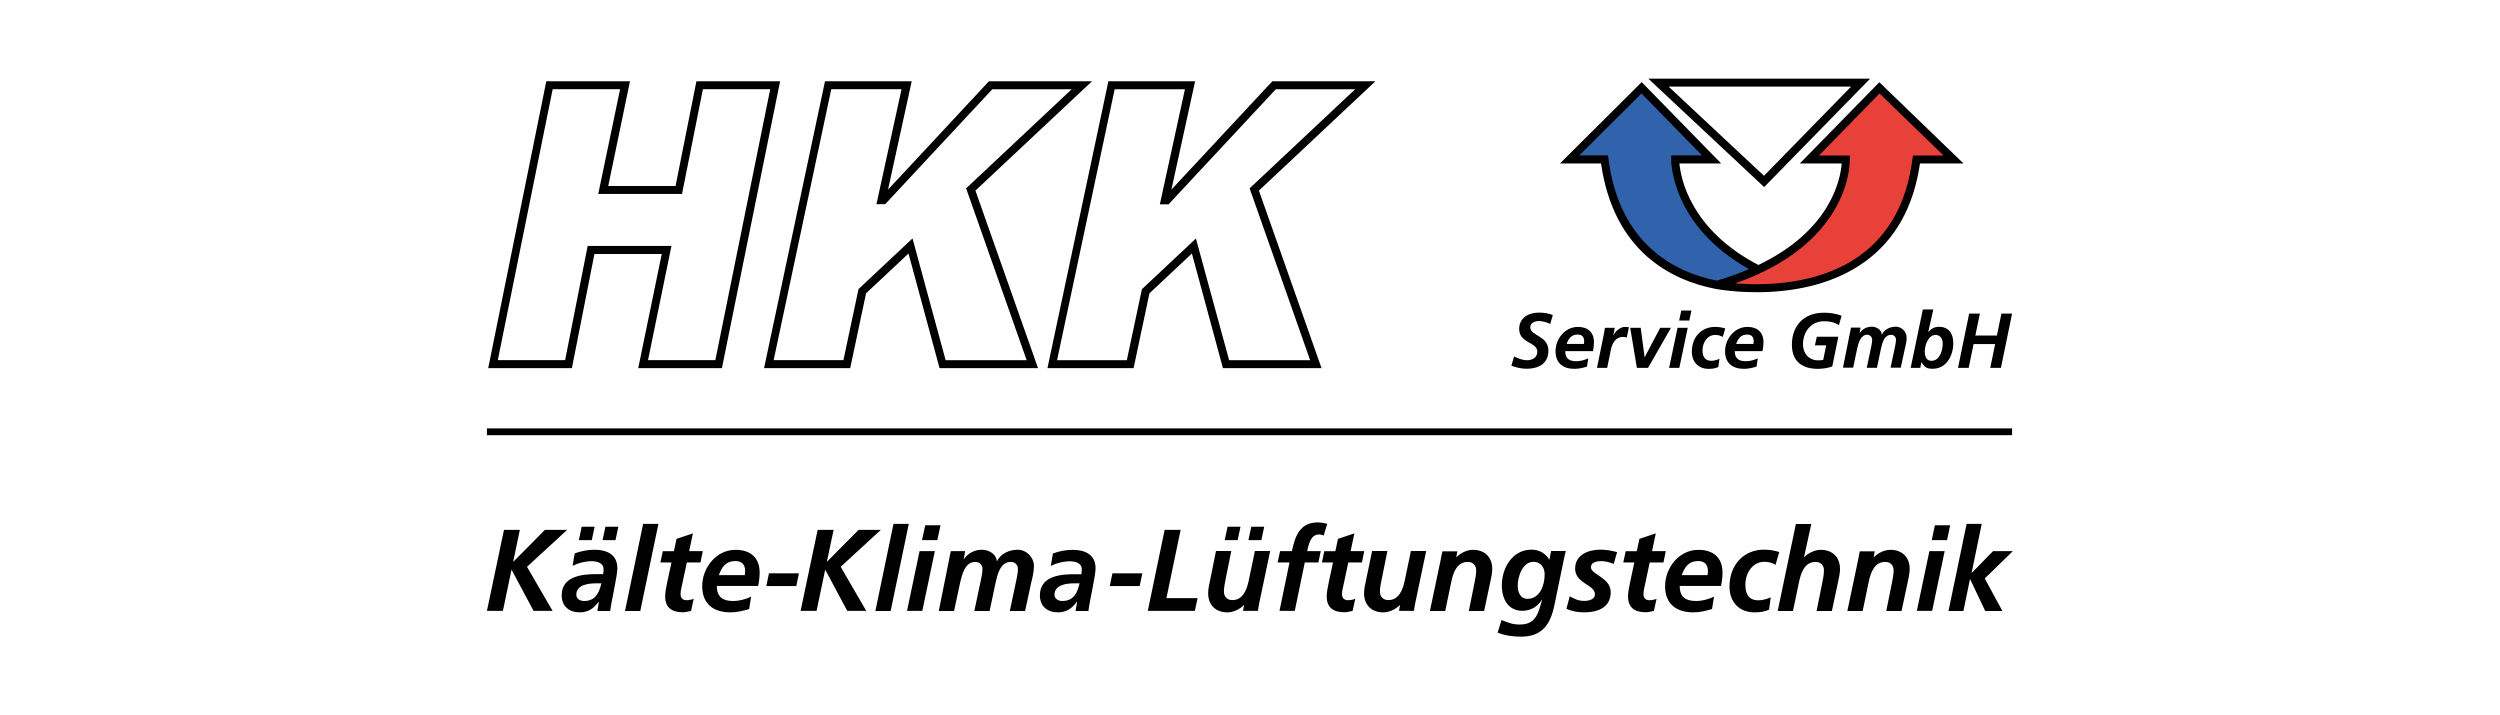<?xml version="1.0" encoding="UTF-8"?>
<svg xmlns="http://www.w3.org/2000/svg" xmlns:xlink="http://www.w3.org/1999/xlink" version="1.1" id="Ebene_1" x="0px" y="0px" viewBox="0 0 255.12 73" style="enable-background:new 0 0 255.12 73;" xml:space="preserve">
<style type="text/css">
	.st0{fill:#3162AC;}
	.st1{fill:#E8413A;}
</style>
<g>
	<path d="M200.69,53.46l-1.85,8.89h1.52l0.67-3.24h0.02l1.54,3.24h1.75l-1.8-3.32l2.87-2.79h-2.02l-2.17,2.22h-0.02l1.03-5H200.69z    M197.13,55.12h1.56l0.32-1.52h-1.56L197.13,55.12z M196.89,56.24l-1.28,6.1h1.56l1.28-6.1H196.89z M189.62,57.12l-1.1,5.23h1.56   l0.64-3.07c0.2-0.91,0.59-1.94,1.67-1.94c0.5,0,0.85,0.34,0.85,0.85c0,0.45-0.09,0.87-0.17,1.28l-0.58,2.88h1.56l0.63-2.96   c0.08-0.38,0.2-0.87,0.2-1.33c0-1.21-0.78-1.95-1.95-1.95c-0.67,0-1.27,0.33-1.7,0.74h-0.02l0.1-0.59h-1.52   C189.74,56.43,189.69,56.75,189.62,57.12 M183.27,53.46l-1.86,8.89h1.56l0.64-3.07c0.2-0.91,0.59-1.94,1.67-1.94   c0.5,0,0.85,0.34,0.85,0.85c0,0.45-0.09,0.87-0.17,1.28l-0.58,2.88h1.56l0.63-2.96c0.08-0.38,0.2-0.87,0.2-1.33   c0-1.21-0.78-1.95-1.95-1.95c-0.67,0-1.27,0.33-1.7,0.74h-0.02l0.74-3.38H183.27z M176.49,59.86c0,1.58,1,2.63,2.54,2.63   c0.51,0,1.02-0.05,1.5-0.28l0.17-1.26c-0.41,0.2-0.88,0.31-1.27,0.31c-1.07,0-1.32-0.79-1.32-1.59c0-1.15,0.7-2.34,1.94-2.34   c0.43,0,0.84,0.11,1.14,0.31l0.38-1.31c-0.42-0.13-0.98-0.24-1.56-0.24C177.87,56.1,176.49,57.72,176.49,59.86 M171.62,58.69   c0.3-0.84,0.72-1.44,1.68-1.44c0.65,0,0.99,0.37,0.99,1.02c0,0.14-0.01,0.27-0.04,0.42H171.62z M169.92,59.82   c0,1.82,1.16,2.67,2.88,2.67c0.64,0,1.3-0.15,1.91-0.34l0.2-1.26c-0.58,0.27-1.2,0.44-1.84,0.44c-1.07,0-1.66-0.42-1.66-1.54h4.22   c0.09-0.45,0.15-0.9,0.15-1.36c0-1.55-0.97-2.32-2.45-2.32C171.36,56.1,169.92,57.92,169.92,59.82 M165.65,57.4h1.13l-0.44,2.06   c-0.1,0.49-0.2,0.95-0.2,1.42c0,1.17,0.74,1.6,1.8,1.6c0.27,0,0.57-0.08,0.84-0.14l0.27-1.23c-0.2,0.08-0.48,0.14-0.75,0.14   c-0.35,0-0.59-0.23-0.59-0.59c0-0.24,0.04-0.45,0.07-0.59l0.57-2.67h1.4l0.24-1.16h-1.4l0.38-1.81l-1.67,0.56l-0.27,1.26h-1.13   L165.65,57.4z M160.19,60.85l-0.34,1.27c0.57,0.27,1.2,0.37,1.82,0.37c1.34,0,2.7-0.47,2.7-2.06c0-1.49-2.02-1.78-2.02-2.55   c0-0.49,0.58-0.62,1.05-0.62c0.44,0,0.87,0.13,1.28,0.28l0.34-1.2c-0.55-0.14-1.13-0.25-1.69-0.25c-1.23,0-2.59,0.51-2.59,1.94   c0,1.53,2.02,1.62,2.02,2.61c0,0.5-0.55,0.68-1.07,0.68C161.07,61.33,160.63,61.1,160.19,60.85 M155.87,61.11   c-0.7,0-0.99-0.63-0.99-1.36c0-0.91,0.49-2.42,1.62-2.42c0.72,0,1.13,0.57,1.13,1.28C157.63,59.77,157.12,61.11,155.87,61.11    M153.23,63.27l-0.4,1.29c0.77,0.3,1.58,0.41,2.39,0.41c2.19,0,3.03-1.3,3.42-3.3l0.95-4.59c0.08-0.39,0.15-0.69,0.2-0.85h-1.5   l-0.18,0.89c-0.37-0.64-1.03-1.03-1.82-1.03c-1.94,0-3.03,1.84-3.03,3.66c0,1.34,0.63,2.58,2.08,2.58c0.86,0,1.62-0.43,2.01-1.16   h0.02c-0.37,1.39-0.62,2.56-2.27,2.56C154.43,63.75,153.84,63.53,153.23,63.27 M147.02,57.12l-1.1,5.23h1.56l0.64-3.07   c0.2-0.91,0.59-1.94,1.67-1.94c0.5,0,0.85,0.34,0.85,0.85c0,0.45-0.09,0.87-0.17,1.28l-0.58,2.88h1.56l0.63-2.96   c0.08-0.38,0.2-0.87,0.2-1.33c0-1.21-0.78-1.95-1.95-1.95c-0.67,0-1.27,0.33-1.7,0.74h-0.02l0.11-0.59h-1.52   C147.15,56.43,147.09,56.75,147.02,57.12 M139.4,59.21c-0.08,0.38-0.2,0.86-0.2,1.33c0,1.21,0.78,1.95,1.95,1.95   c0.67,0,1.27-0.33,1.7-0.74h0.02l-0.1,0.59h1.52c0.02-0.19,0.08-0.51,0.15-0.88l1.1-5.23h-1.56l-0.64,3.07   c-0.2,0.91-0.59,1.94-1.67,1.94c-0.5,0-0.85-0.34-0.85-0.85c0-0.45,0.09-0.87,0.18-1.28l0.58-2.88h-1.56L139.4,59.21z M134.9,57.4   h1.13l-0.44,2.06c-0.1,0.49-0.2,0.95-0.2,1.42c0,1.17,0.74,1.6,1.8,1.6c0.27,0,0.57-0.08,0.84-0.14l0.27-1.23   c-0.2,0.08-0.48,0.14-0.76,0.14c-0.35,0-0.59-0.23-0.59-0.59c0-0.24,0.03-0.45,0.07-0.59l0.57-2.67h1.39l0.24-1.16h-1.39l0.38-1.81   l-1.67,0.56l-0.27,1.26h-1.13L134.9,57.4z M130.38,57.4h1.21l-1.02,4.94h1.56l1.02-4.94h1.39l0.24-1.16h-1.39   c0.15-0.64,0.35-1.7,1.21-1.7c0.16,0,0.34,0.04,0.48,0.11l0.36-1.19c-0.26-0.08-0.6-0.15-0.96-0.15c-1.81,0-2.32,1.37-2.64,2.93   h-1.21L130.38,57.4z M123.49,59.21c-0.08,0.38-0.2,0.86-0.2,1.33c0,1.21,0.78,1.95,1.95,1.95c0.67,0,1.27-0.33,1.7-0.74h0.02   l-0.11,0.59h1.52c0.02-0.19,0.08-0.51,0.15-0.88l1.1-5.23h-1.56l-0.64,3.07c-0.2,0.91-0.59,1.94-1.67,1.94   c-0.5,0-0.85-0.34-0.85-0.85c0-0.45,0.09-0.87,0.17-1.28l0.58-2.88h-1.56L123.49,59.21z M127.4,55.12h1.32l0.29-1.37h-1.32   L127.4,55.12z M124.98,55.12h1.32l0.29-1.37h-1.32L124.98,55.12z M118.85,54.07l-1.72,8.27h4.8l0.28-1.3h-3.18l1.45-6.97H118.85z    M113.52,58.51l-0.27,1.3h3.05l0.27-1.3H113.52z M107.61,60.69c0-1.03,1.25-1.16,2.01-1.16h0.55c-0.24,0.98-0.6,1.8-1.77,1.8   C108,61.33,107.61,61.11,107.61,60.69 M106.12,60.75c0,1.13,0.77,1.74,1.85,1.74c0.86,0,1.39-0.39,1.93-1.08h0.02l-0.16,0.94h1.31   c0.14-1.15,0.73-3.54,0.73-4.36c0-1.43-1.13-1.88-2.32-1.88c-0.7,0-1.37,0.13-2.03,0.37l-0.22,1.27c0.62-0.3,1.28-0.47,1.96-0.47   c0.55,0,1.2,0.18,1.2,0.8c0,0.18,0,0.36-0.05,0.52h-0.55C108.33,58.58,106.12,58.73,106.12,60.75 M96.89,56.92l-1.09,5.43h1.56   l0.62-2.9c0.2-0.82,0.49-2.11,1.55-2.11c0.39,0,0.73,0.28,0.73,0.73c0,0.37-0.12,0.94-0.2,1.3l-0.63,2.98h1.56l0.61-2.9   c0.2-0.83,0.47-2.11,1.55-2.11c0.4,0,0.73,0.28,0.73,0.73c0,0.37-0.12,0.94-0.2,1.3l-0.63,2.98h1.56l0.63-2.92   c0.13-0.5,0.27-1.12,0.27-1.66c0-0.92-0.77-1.67-1.66-1.67c-0.84,0-1.71,0.37-2.1,1.16h-0.02c-0.08-0.73-0.81-1.16-1.52-1.16   c-0.73,0-1.42,0.33-1.84,0.96h-0.02l0.14-0.82h-1.45C96.98,56.43,96.93,56.68,96.89,56.92 M94.09,55.12h1.56l0.33-1.52h-1.56   L94.09,55.12z M93.84,56.24l-1.28,6.1h1.56l1.28-6.1H93.84z M91.18,53.46l-1.85,8.89h1.56l1.85-8.89H91.18z M83.44,54.07   l-1.74,8.27h1.63l0.88-4.21l2.25,4.21h1.94l-2.61-4.5l4.1-3.77h-2.27l-3.22,3.25h-0.02l0.69-3.25H83.44z M78.47,58.51l-0.27,1.3   h3.06l0.27-1.3H78.47z M73.36,58.69c0.3-0.84,0.72-1.44,1.69-1.44c0.65,0,0.99,0.37,0.99,1.02c0,0.14-0.01,0.27-0.03,0.42H73.36z    M71.66,59.82c0,1.82,1.16,2.67,2.88,2.67c0.64,0,1.3-0.15,1.91-0.34l0.2-1.26c-0.58,0.27-1.2,0.44-1.84,0.44   c-1.07,0-1.66-0.42-1.66-1.54h4.22c0.09-0.45,0.15-0.9,0.15-1.36c0-1.55-0.97-2.32-2.45-2.32C73.1,56.1,71.66,57.92,71.66,59.82    M67.39,57.4h1.13l-0.44,2.06c-0.1,0.49-0.2,0.95-0.2,1.42c0,1.17,0.74,1.6,1.8,1.6c0.27,0,0.57-0.08,0.84-0.14l0.27-1.23   c-0.2,0.08-0.48,0.14-0.75,0.14c-0.35,0-0.59-0.23-0.59-0.59c0-0.24,0.03-0.45,0.07-0.59l0.57-2.67h1.39l0.24-1.16h-1.39l0.38-1.81   l-1.67,0.56l-0.27,1.26h-1.13L67.39,57.4z M65.63,53.46l-1.85,8.89h1.56l1.85-8.89H65.63z M58.81,60.69c0-1.03,1.26-1.16,2.01-1.16   h0.55c-0.24,0.98-0.6,1.8-1.77,1.8C59.2,61.33,58.81,61.11,58.81,60.69 M57.32,60.75c0,1.13,0.77,1.74,1.85,1.74   c0.86,0,1.39-0.39,1.93-1.08h0.02l-0.16,0.94h1.31C62.41,61.2,63,58.8,63,57.98c0-1.43-1.13-1.88-2.32-1.88   c-0.7,0-1.37,0.13-2.03,0.37l-0.22,1.27c0.62-0.3,1.28-0.47,1.96-0.47c0.55,0,1.2,0.18,1.2,0.8c0,0.18,0,0.36-0.05,0.52h-0.55   C59.53,58.58,57.32,58.73,57.32,60.75 M62.81,55.12l0.29-1.37h-1.32l-0.29,1.37H62.81z M59.07,55.12h1.32l0.29-1.37h-1.32   L59.07,55.12z M51.43,54.07l-1.74,8.27h1.63l0.88-4.21l2.25,4.21h1.94l-2.61-4.5l4.1-3.77h-2.27l-3.22,3.25h-0.02l0.68-3.25H51.43z    M158.2,33.06l0.26-0.91c-0.44-0.18-0.93-0.25-1.41-0.25c-1.04,0-2.02,0.51-2.02,1.67c0,1.48,1.85,1.32,1.85,2.32   c0,0.6-0.51,0.87-1.04,0.87c-0.47,0-0.91-0.18-1.33-0.38l-0.28,0.94c0.49,0.18,1.03,0.31,1.55,0.31c1.19,0,2.23-0.49,2.23-1.85   c0-1.54-1.85-1.49-1.85-2.38c0-0.48,0.52-0.64,0.91-0.64C157.47,32.78,157.88,32.9,158.2,33.06 M159.87,35.1   c0.2-0.56,0.48-0.96,1.13-0.96c0.44,0,0.66,0.25,0.66,0.68c0,0.1-0.01,0.18-0.02,0.28H159.87z M159.73,35.83h2.83   c0.06-0.3,0.1-0.6,0.1-0.91c0-1.04-0.65-1.56-1.64-1.56c-1.32,0-2.28,1.22-2.28,2.49c0,1.22,0.78,1.79,1.93,1.79   c0.43,0,0.87-0.1,1.28-0.23l0.13-0.84c-0.39,0.18-0.8,0.29-1.23,0.29C160.12,36.86,159.73,36.58,159.73,35.83 M188.9,8.84   l-8.89,9.1l-9.73-9.1H188.9z M180.03,19.09l10.81-11.06h-22.63L180.03,19.09z M195.93,16.68h4.44l-8.59-8.29l-8.11,8.29h4.27   c-0.12,1.61-1.11,6.83-8.5,10.36c-6.95-3.62-7.92-8.86-8.06-10.36h4.26l-8.11-8.3l-8.34,8.3h4.19c1.31,9.05,7.24,11.92,11.63,12.79   l0.07,0.01c0.09,0.02,0.7,0.13,1.64,0.22c0.58,0.06,1.09,0.09,1.54,0.1c0.33,0.01,0.66,0.02,1.02,0.02c3.14,0,7.49-0.56,11.01-3.1   C193.39,24.49,195.29,21.11,195.93,16.68 M164.66,34.22h-0.02l0.14-0.77h-1c-0.03,0.19-0.06,0.37-0.09,0.55l-0.72,3.54h1.04   l0.37-1.83c0.13-0.66,0.49-1.33,1.23-1.33c0.13,0,0.28,0.02,0.4,0.06l0.22-1.04c-0.12-0.03-0.26-0.04-0.4-0.04   C165.36,33.36,164.84,33.78,164.66,34.22 M171.37,37.54l0.86-4.09h-1.04l-0.86,4.09H171.37z M171.57,31.69l-0.22,1.02h1.04   l0.22-1.02H171.57z M168.18,37.54l2.34-4.09h-1.1l-1.58,3h-0.01l-0.4-3h-1.07l0.68,4.09H168.18z M173.74,35.75   c0-0.77,0.47-1.57,1.3-1.57c0.29,0,0.56,0.07,0.76,0.21l0.26-0.87c-0.28-0.09-0.65-0.16-1.04-0.16c-1.44,0-2.37,1.09-2.37,2.52   c0,1.06,0.67,1.76,1.7,1.76c0.34,0,0.68-0.03,1-0.19l0.12-0.84c-0.27,0.14-0.59,0.21-0.85,0.21   C173.91,36.81,173.74,36.28,173.74,35.75 M177.17,35.1c0.2-0.56,0.48-0.96,1.13-0.96c0.44,0,0.66,0.25,0.66,0.68   c0,0.1-0.01,0.18-0.02,0.28H177.17z M177.03,35.83h2.83c0.06-0.3,0.1-0.6,0.1-0.91c0-1.04-0.65-1.56-1.64-1.56   c-1.32,0-2.28,1.22-2.28,2.49c0,1.22,0.78,1.79,1.93,1.79c0.43,0,0.87-0.1,1.28-0.23l0.13-0.84c-0.39,0.18-0.8,0.29-1.23,0.29   C177.43,36.86,177.03,36.58,177.03,35.83 M185.21,35.24h1.15l-0.3,1.47c-0.12,0.06-0.29,0.06-0.54,0.06   c-0.93,0-1.53-0.72-1.53-1.62c0-1.31,0.83-2.37,2.16-2.37c0.57,0,1.09,0.12,1.51,0.4l0.27-0.96c-0.57-0.22-1.21-0.31-1.81-0.31   c-1.96,0-3.26,1.25-3.26,3.27c0,1.72,1.07,2.46,2.66,2.46c0.53,0,1.14-0.11,1.46-0.25l0.62-3.03h-2.2L185.21,35.24z M191.05,34.67   c0,0.25-0.08,0.63-0.13,0.87l-0.42,1.99h1.04l0.41-1.95c0.13-0.56,0.31-1.41,1.04-1.41c0.26,0,0.49,0.19,0.49,0.49   c0,0.25-0.08,0.63-0.13,0.87l-0.42,1.99h1.04l0.42-1.95c0.09-0.33,0.18-0.75,0.18-1.11c0-0.62-0.51-1.12-1.11-1.12   c-0.56,0-1.14,0.25-1.41,0.78h-0.02c-0.05-0.49-0.54-0.78-1.02-0.78c-0.49,0-0.95,0.22-1.23,0.64h-0.01l0.09-0.55h-0.97   c-0.02,0.13-0.05,0.29-0.09,0.45l-0.73,3.64h1.04l0.41-1.95c0.13-0.55,0.33-1.41,1.04-1.41C190.82,34.18,191.05,34.37,191.05,34.67    M197.52,34.18c0.48,0,0.73,0.37,0.73,0.88c0,0.64-0.28,1.76-1.15,1.76c-0.51,0-0.68-0.44-0.68-0.96   C196.42,35.14,196.82,34.18,197.52,34.18 M196.78,33.87v-0.02l0.51-2.27h-1.07l-1.24,5.96h0.98l0.12-0.58h0.01   c0.33,0.57,0.58,0.67,1.15,0.67c1.39,0,2.09-1.34,2.09-2.62c0-0.97-0.47-1.66-1.47-1.66c-0.46,0-0.82,0.22-1.07,0.52l-0.01-0.02   L196.78,33.87z M204.19,37.54l1.14-5.54h-1.09l-0.46,2.24h-2.2l0.46-2.24h-1.09l-1.14,5.54h1.09l0.5-2.43h2.2l-0.5,2.43H204.19z    M49.69,44.41h155.64v-0.69H49.69V44.41z"></path>
</g>
<path d="M96.5,36.76h8.27l-6.18-17.54l10.77-10.11h-8.1L90.33,20.84h-0.89l2.56-11.74h-7.17l-5.88,27.65h7.12l1.54-7.25l5.51-5.17  L96.5,36.76z M105.93,37.57H95.88l-3.17-11.7l-4.33,4.06l-1.62,7.64h-8.79l6.22-29.28h8.85l-2.42,11.06l10.3-11.06h10.52  L99.54,19.45L105.93,37.57z"></path>
<path d="M125.43,36.76h8.27l-6.18-17.54l10.77-10.11h-8.1l-10.94,11.74h-0.89l2.56-11.74h-7.17l-5.88,27.65h7.12l1.54-7.25  l5.51-5.17L125.43,36.76z M134.86,37.57H124.8l-3.17-11.7l-4.33,4.06l-1.62,7.64h-8.79l6.22-29.28h8.85l-2.42,11.06l10.3-11.06  h10.52l-11.89,11.16L134.86,37.57z"></path>
<path d="M66.13,36.75H73L78.6,9.1h-6.87L69.6,19.79h-8.55L63.28,9.1H56.4l-5.6,27.65h6.87l2.3-11.65h8.55L66.13,36.75z M73.67,37.57  h-8.54l2.4-11.65h-6.87l-2.3,11.65h-8.54l5.93-29.28h8.54l-2.22,10.69h6.87l2.13-10.69h8.54L73.67,37.57z"></path>
<g>
	<path class="st0" d="M175.18,28.64c1.22-0.35,2.3-0.75,3.3-1.18c-7.88-4.4-7.94-10.9-7.94-11.19l0-0.41h3.15l-6.18-6.32l-6.35,6.32   h2.93l0.05,0.36C165.28,25,170.98,27.79,175.18,28.64"></path>
	<path class="st1" d="M191.8,9.54l-6.18,6.33h3.15l0,0.41c0.01,0.91-0.3,8.65-11.71,12.64c2.87,0.23,8.52,0.21,12.75-2.85   c2.99-2.16,4.79-5.47,5.35-9.84l0.05-0.36h3.13L191.8,9.54z"></path>
</g>
</svg>
